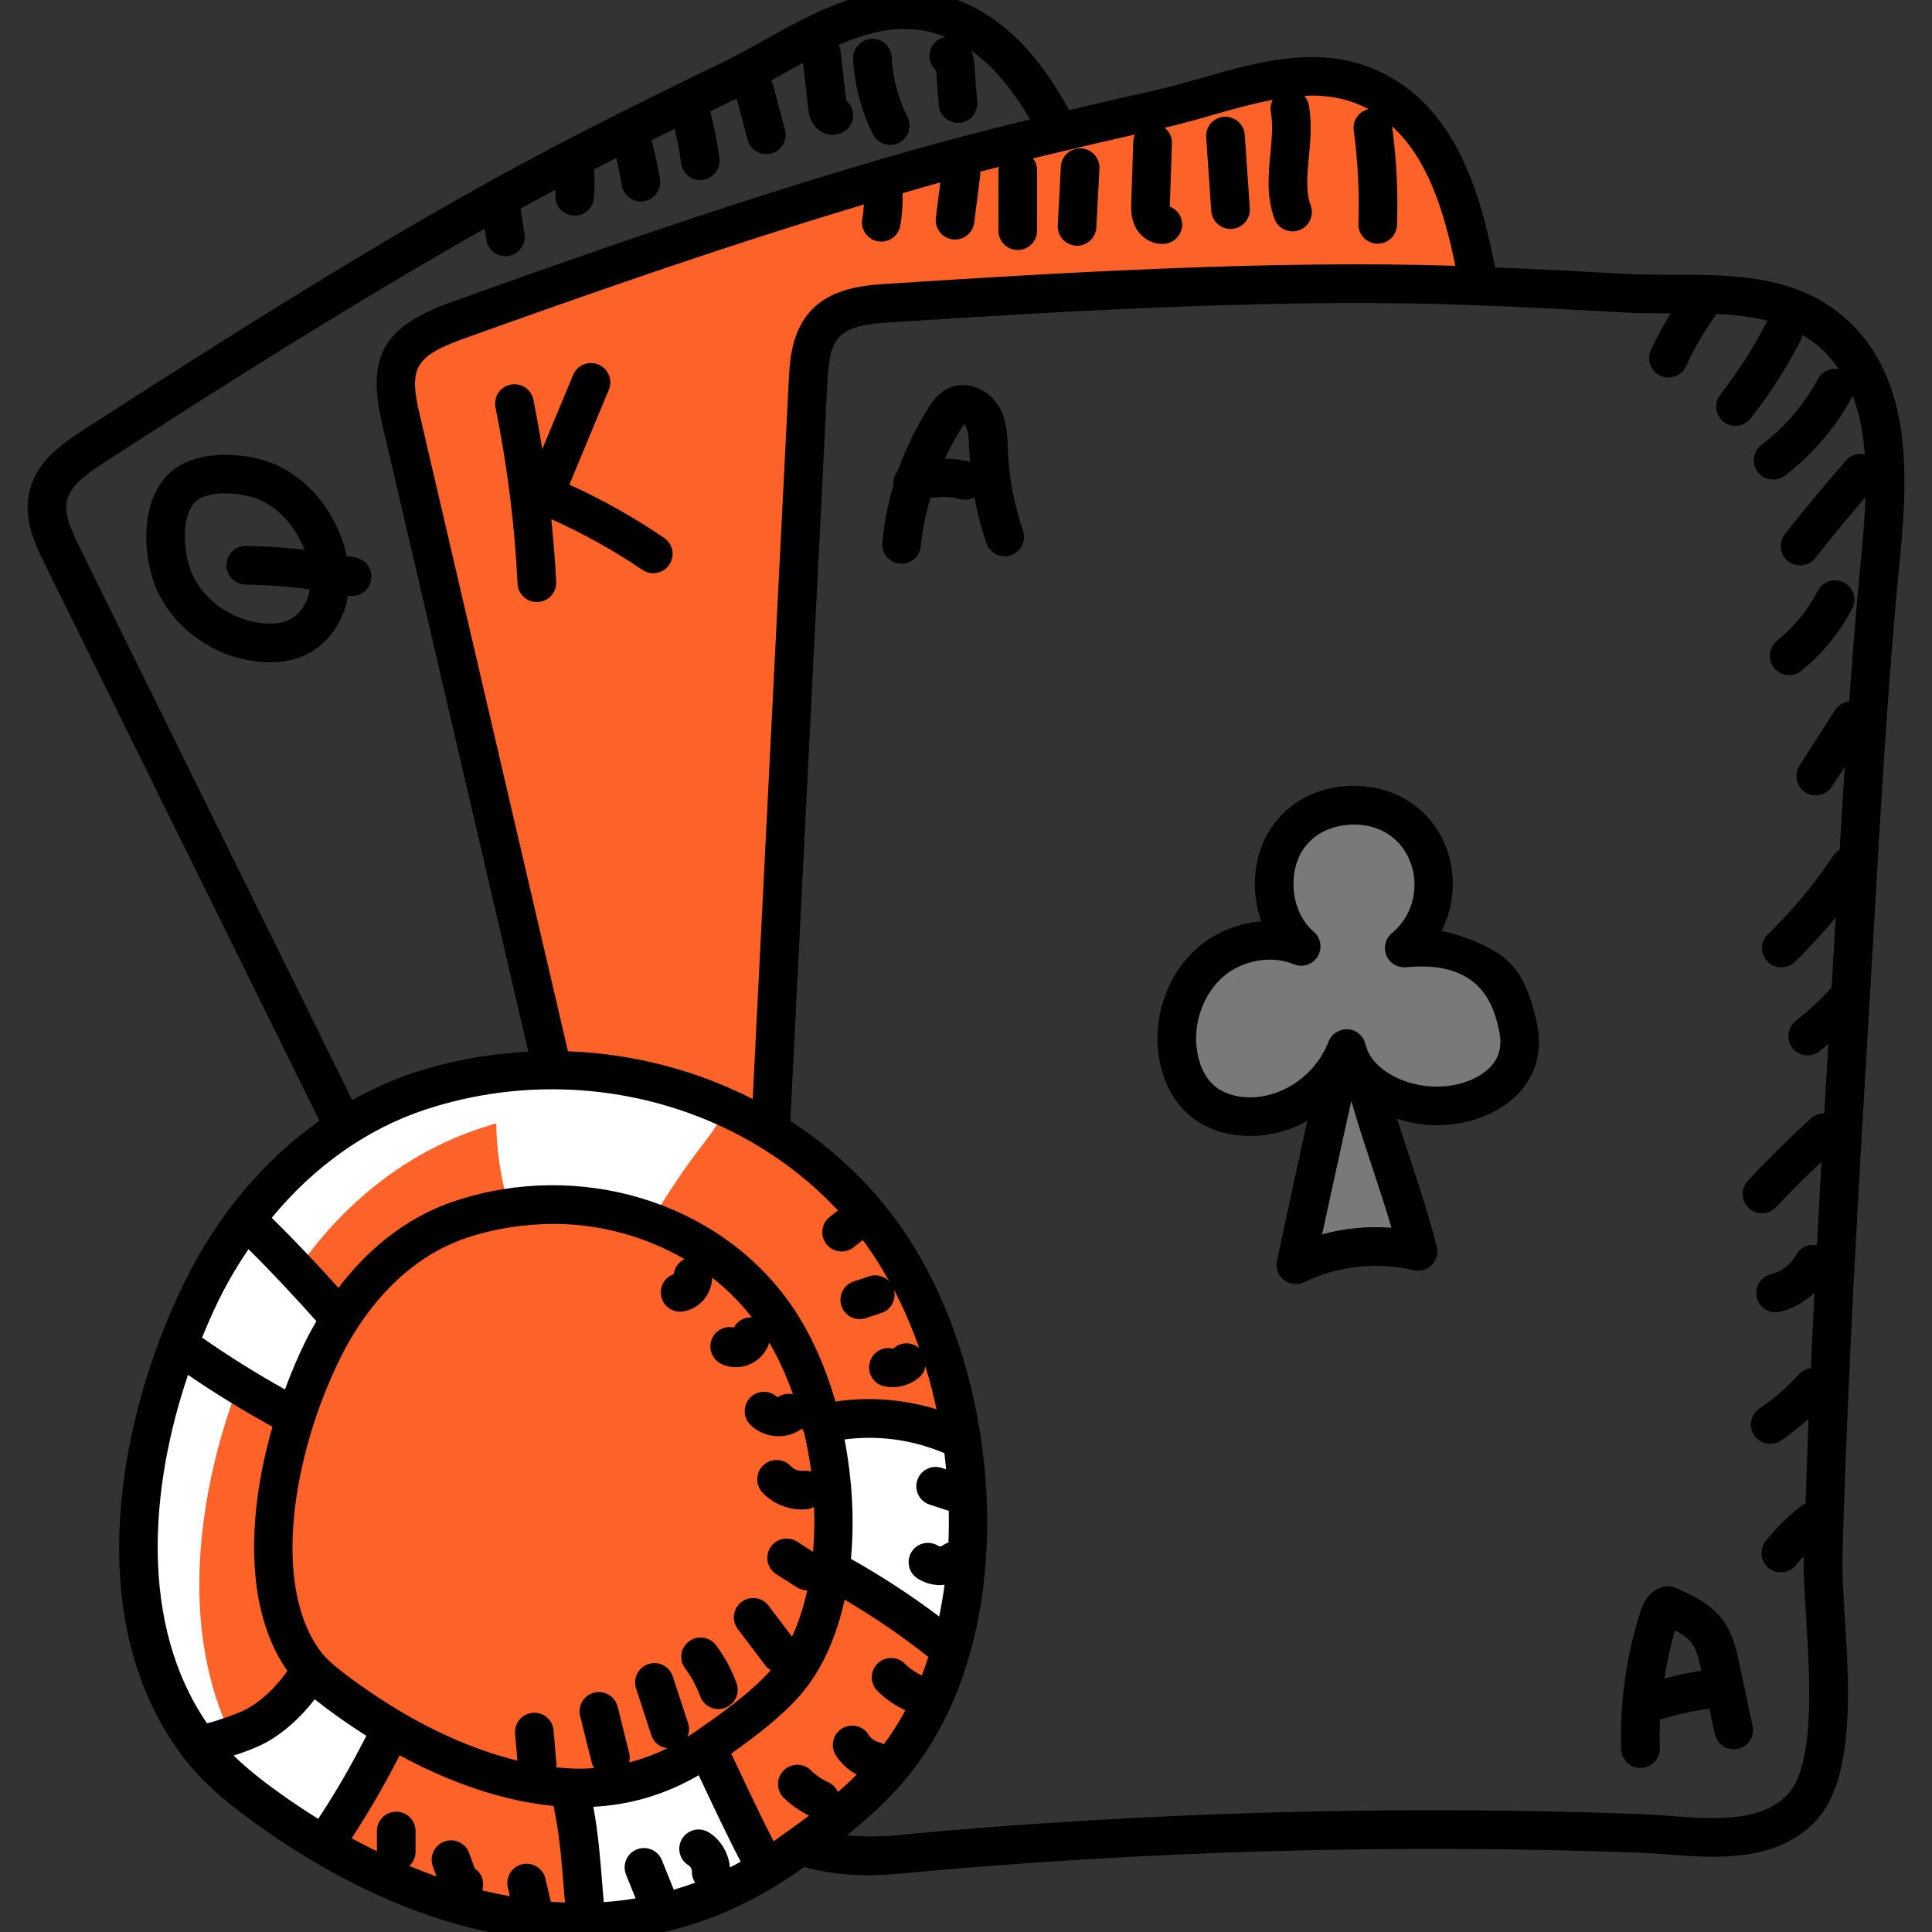 <svg id="Layer_1" enable-background="new 0 0 100 100" height="512" viewBox="0 0 100 100" width="512" xmlns="http://www.w3.org/2000/svg"><rect x="0" y="0" width="100" height="100" fill="#333333" stroke="none"/><g id="Poker"><g><g><g><path d="m73.97 57.289c-1.193-.084-2.446-.537-3.294-1.337-.477-.429-.823-.978-.979-1.623-.095.251-.203.489-.346.728-.848 1.527-2.47 2.625-4.224 2.781-1.038.083-2.136-.143-2.924-.823-.764-.656-1.158-1.647-1.265-2.649-.179-1.659.453-3.413 1.718-4.511 1.265-1.086 3.151-1.456 4.69-.812-1.742-1.492-1.874-4.487-.287-6.122 1.599-1.635 4.594-1.575 6.122.119 1.551 1.718 1.253 4.642-.501 6.086 1.241-.119 2.482.203 3.604.728.418.191.848.417 1.169.764.609.621.931 1.73 1.11 2.554.644 2.876-2.184 4.296-4.594 4.117z" fill="#7a7979"/></g><g><path d="m73.398 64.83c-2.112-.501-4.379-.251-6.324.692.656-3.103 1.527-7.017 2.279-10.465.143-.239.251-.477.346-.728.155.644.501 1.193.979 1.623.8 2.995 2.017 6.062 2.721 8.878z" fill="#7a7979"/></g></g><g><path d="m76.552 14.807c-1.7-.07-3.4-.11-5.1-.12-4.31-.02-8.62.1-12.94.29-4.16.18-8.32.44-12.48.71-1.21.07-2.55.21-3.36 1.11-.71.8-.8 1.96-.85 3.03-1.23 24.45-2.45 48.89-3.68 73.34.27.38.57.72.9 1.01-.58-.21-1.13-.52-1.63-.93-5.55-23.84-11.1-47.67-16.65-71.51-.25-1.05-.48-2.19-.01-3.15.53-1.09 1.78-1.59 2.92-2 7.98-2.86 16-5.65 24.16-7.95 2.32-.65 4.65-1.24 6.99-1.79 1.78-.43 3.57-.83 5.36-1.24 3.58-.81 7.56-2.76 11.14-.83 3.49 1.89 4.52 6.2 5.23 10.03z" fill="#fd6229"/></g><g><path d="m49.336 84.986c-.197.739-.434 1.458-.709 2.148-.68 1.734-1.626 3.321-2.828 4.681-1.527 1.705-3.41 3.085-5.311 4.395-.158.108-.325.217-.483.325-3.015 1.961-6.198 2.868-9.391 2.976-4.257.138-8.544-1.143-12.495-3.252-.01-.01-.029-.01-.039-.02-.246-.138-.503-.276-.749-.414-1.163-.66-2.296-1.389-3.39-2.168-1.301-.926-2.572-1.922-3.548-3.173-.177-.227-.345-.453-.512-.69-4.592-6.681-2.72-16.348.601-23.059 2.286-4.612 6.11-8.573 11.244-10.258 1.399-.463 2.838-.778 4.267-.946 4.021-.483 8.051.158 11.628 1.793 1.311.591 2.552 1.311 3.705 2.168 1.626 1.192 3.084 2.641 4.306 4.326 2.01 2.779 3.439 6.445 4.08 10.327.611 3.617.532 7.42-.374 10.84z" fill="#fff"/></g><g><path d="m49.336 84.986c-.197.739-.434 1.458-.709 2.148-.68 1.734-1.626 3.321-2.828 4.681-1.527 1.705-3.41 3.085-5.311 4.395-.158.108-.325.217-.483.325-3.015 1.961-6.198 2.868-9.391 2.976-4.257.138-8.544-1.143-12.495-3.252-.01-.01-.029-.01-.039-.02-.325-.217-.65-.444-.966-.67-1.301-.926-2.572-1.922-3.548-3.173-.177-.227-.345-.453-.512-.69-4.592-6.681-2.72-16.348.601-23.059 2.286-4.612 6.11-8.573 11.244-10.258 1.399-.463 2.838-.778 4.267-.946 4.02-.483 8.051.158 11.628 1.793.177.079.355.168.532.256 1.626 1.192 3.084 2.641 4.306 4.326 2.01 2.779 3.439 6.445 4.08 10.327.611 3.617.532 7.42-.374 10.84z" fill="#fd6229"/></g><g><path d="m37.619 57.325c-.404.867-1.035 1.636-1.616 2.404-.966 1.291-1.823 2.671-2.68 4.05-1.074-.305-2.138-.611-3.213-.926-.601-.168-1.202-.345-1.813-.394-.512-.039-1.212.138-1.695-.03-.443-.148-.434-.591-.532-1.035-.236-1.074-.374-2.168-.384-3.262-.02-.877.049-1.764.305-2.602 4.021-.483 8.051.158 11.628 1.793z" fill="#fff"/></g><g><path d="m19.359 91.647c-.444 1.271-1.015 2.503-1.705 3.666-.099.168-.207.345-.325.512-1.163-.66-2.296-1.389-3.39-2.168-1.301-.926-2.572-1.922-3.548-3.173-.177-.227-.345-.453-.512-.69.837-.315 1.734-.444 2.552-.867 1.202-.621 2.296-1.468 3.173-2.503.7.315 1.389.66 2.079 1.015.739.394 1.518.867 1.853 1.636.345.808.118 1.744-.177 2.572z" fill="#fff"/></g><g><path d="m14.71 72.896c.313.204.757.4 1.024.138.127-.125.16-.314.192-.49.228-1.243.762-2.43 1.542-3.425.14-.178.296-.383.256-.605-.021-.113-.09-.209-.157-.302-1.328-1.823-2.656-3.645-3.984-5.468-.114-.157-.254-.328-.447-.339-.185-.011-.342.131-.466.269-1.425 1.59-1.722 3.813-2.74 5.634-.226.404-.636.769-.372 1.214.252.425 1.242.821 1.657 1.092 1.165.761 2.331 1.522 3.496 2.282z" fill="#fff"/></g><g><path d="m40.004 96.535c-3.015 1.961-6.198 2.868-9.391 2.976-.039-.542-.207-1.074-.325-1.606-.187-.867-.364-1.744-.512-2.631-.039-.246-.404-2.956-.345-2.956 2.266-.148 4.661-.345 6.523-1.636.158-.108.335-.236.522-.236.335 0 .552.335.709.631.936 1.813 1.882 3.646 2.818 5.459z" fill="#fff"/></g><g><path d="m49.336 84.986c-1.774-1.626-4.129-2.641-6.395-3.577.148-1.271.177-2.562.099-3.853-.039-.67-.118-1.33-.217-2-.069-.424-.434-1.291-.335-1.695.384-1.449 5.666-.069 6.74.177.158.039.325.079.483.108.611 3.617.532 7.42-.374 10.84z" fill="#fff"/></g><g><path d="m78.187 49.877c-.785-.843-2.482-1.473-3.569-1.69 1.65-3.331-.346-7.428-4.444-7.513-3.186-.04-5.356 2.324-5.217 5.351.027.579.141 1.141.333 1.662-1.186.093-2.36.557-3.288 1.354-1.487 1.291-2.275 3.35-2.057 5.372.146 1.363.717 2.536 1.605 3.3.817.706 1.923 1.083 3.159 1.083 1.046 0 2.053-.28 2.957-.775-.514 2.34-1.112 5.063-1.572 7.237-.172.818.673 1.467 1.415 1.106 1.751-.849 3.76-1.067 5.657-.619.341.082.697-.021.942-.27.245-.249.343-.607.259-.945-.527-2.109-1.308-4.265-2.053-6.619.509.157 1.036.278 1.585.317 1.878.134 3.771-.552 4.814-1.76.845-.979 1.131-2.215.828-3.566-.308-1.419-.757-2.413-1.355-3.023zm-9.754 14.013c.391-1.814.879-4.036 1.509-6.908.655 2.271 1.45 4.424 2.083 6.566-1.209-.092-2.427.021-3.593.342zm8.768-8.729c-.634.734-1.908 1.158-3.156 1.072-.001 0-.003 0-.004-.001-1.045-.072-2.046-.471-2.694-1.081-.345-.311-.573-.686-.676-1.114-.103-.426-.471-.735-.909-.764-.428-.011-.842.233-.998.643-.087.229-.17.404-.286.598-.697 1.256-2.046 2.146-3.43 2.269-.88.076-1.678-.141-2.191-.585-.503-.433-.831-1.142-.923-1.998-.146-1.36.395-2.793 1.376-3.645.994-.853 2.495-1.133 3.653-.647.456.188.979.021 1.237-.398.258-.419.173-.964-.201-1.284-.621-.53-1-1.366-1.043-2.291-.089-1.908 1.144-3.245 3.178-3.26 3.185.067 4.035 3.877 1.913 5.622-.339.28-.457.748-.288 1.154.167.406.578.651 1.02.613 3.899-.382 4.543 2.032 4.812 3.269.165.736.038 1.335-.389 1.829z"/><path d="m95.792 16.732c-3.218-3.151-7.899-2.356-11.574-2.553-2.23-.124-4.53-.246-6.831-.336-.765-3.882-1.987-7.995-5.59-9.946-3.172-1.711-6.558-.736-9.544.121-2.56.736-1.594.421-6.913 1.682-1.248-2.272-3.219-5.03-6.485-5.928-4.361-1.192-8.078 1.811-11.349 3.404-10.194 4.939-16.003 7.975-33.167 19.061-1.237.801-2.474 1.71-2.82 3.226-.33 1.425.321 2.754.797 3.727l14.219 28.822c-2.842 2.005-5.235 4.819-6.947 8.276-3.469 7.005-5.545 17.707.017 24.816 1.065 1.362 2.434 2.425 3.754 3.37 5.597 4.004 11.285 6.027 16.585 6.027 3.627 0 7.07-.959 10.18-2.87.022-.011.046-.016.068-.028.024-.014.037-.037.06-.053.27-.169.542-.332.807-.515.185-.128.38-.269.569-.402 1.555.434 3.179.512 4.8.359 12.848-1.209 26.037-1.563 38.423-1.096.463.016.955.053 1.462.091 2.263.168 4.831.361 6.833-1.02.305-.212.579-.444.811-.688 2.729-2.846 1.316-10.324 1.408-13.734.269-9.579.847-19.306 1.409-28.76l.231-3.989c.318-5.549.718-12.561 1.268-18.19.417-4.246.935-9.53-2.478-12.874zm-37.049-9.77c-.049.117-.081.243-.085.376l-.104 3.15c-.01.298-.023.705.154 1.131.279.674.943 1.066 1.58 1 .549-.056.95-.547.894-1.097-.04-.386-.293-.698-.632-.83.001-.088.024-.771.108-3.288.011-.324-.144-.604-.377-.794l.123-.028c.794-.18 1.612-.415 2.402-.643 1.048-.301 2.072-.583 3.073-.772-.093.187-.143.396-.102.617.121.652.052 1.374-.02 2.138-.104 1.103-.212 2.242.205 3.395.147.407.531.66.94.66.693 0 1.176-.69.94-1.34-.507-1.403.259-3.283-.099-5.216-.033-.176-.121-.322-.228-.451.121-.005.244-.025.363-.025 1.021 0 2.009.196 2.957.704-.495.117-.836.58-.766 1.094.216 1.599.298 3.226.241 4.835-.02.568.435 1.035 1 1.035.536 0 .98-.425.999-.965.059-1.7-.027-3.419-.253-5.108 1.851 1.685 2.692 4.391 3.273 7.219-9.251-.301-20.117.327-29.356.928-1.404.081-2.99.267-4.05 1.444-.981 1.106-1.053 2.635-1.101 3.644l-1.862 37.113c-2.932-1.502-6.206-2.351-9.563-2.473l-7.663-32.911c-.578-2.429-.306-3.049 2.274-3.977 6.235-2.235 13.37-4.75 20.709-6.944-.017.247-.042.495-.087.739-.113.611.354 1.183.984 1.183.473 0 .893-.336.982-.817.103-.557.132-1.123.122-1.688.461-.133.92-.271 1.382-.401.188-.053.382-.104.572-.157l-.232 1.83c-.075.594.385 1.126.994 1.126.496 0 .926-.369.991-.874l.317-2.504c.006-.045-.009-.086-.01-.13.323-.084.647-.169.976-.253-.008.05-.03.095-.03.148v3.155c0 .553.448 1 1 1s1-.447 1-1v-3.155c0-.224-.087-.419-.211-.586.957-.233 1.293-.311 1.581-.38.002-0.0.004-.001.006-.001 1.225-.296 2.455-.576 3.686-.856zm-54.632 21.345c-.445-.909-.8-1.717-.644-2.397.181-.787 1.029-1.393 1.958-1.993 5.871-3.793 12.643-8.11 19.657-12.078l.093.581c.079.492.503.842.986.842.621 0 1.085-.555.988-1.158l-.209-1.308c.703-.39.994-.54 1.815-.978-.005.085.001.171-.007.256-.049.55.356 1.036.906 1.086.54.052 1.036-.35 1.086-.906.045-.494.038-.989.006-1.484.385-.199.77-.397 1.157-.594.109.469.204.943.283 1.417.092.556.622.916 1.15.823.545-.09.913-.604.823-1.149-.112-.676-.263-1.346-.431-2.009.396-.197.792-.395 1.191-.591.141.588.261 1.182.335 1.777.066.531.545.935 1.116.868.548-.068.937-.568.868-1.116-.102-.816-.268-1.631-.48-2.43.457-.223.913-.445 1.373-.668l.568 2.139c.139.526.68.852 1.223.71.534-.142.852-.689.71-1.224l-.629-2.371c-.018-.069-.06-.123-.091-.184 1.056-.584 1.082-.605 1.654-.916l.28 2.468c.043.382.251.878.705 1.123.328.178.716.187 1.059.015.494-.248.692-.85.444-1.343-.064-.127-.152-.235-.255-.32l-.289-2.547c-.013-.115-.055-.218-.103-.317 1.613-.71 3.223-1.09 4.919-.628.208.057.41.129.609.207-.083.018-.166.043-.247.08-.501.232-.719.827-.486 1.328.061.13.146.241.247.33l.138 1.789c.042.54.511.962 1.075.92.551-.043.962-.524.919-1.074l-.162-2.088c-.014-.178-.066-.382-.158-.576 1.098.762 2.092 1.921 3.053 3.561-1.782.433-3.975.998-5.755 1.496-8.58 2.419-17.004 5.383-24.227 7.972-3.476 1.248-4.385 2.798-3.546 6.317l7.56 32.469c-1.988.105-3.983.453-5.932 1.092-1.105.363-2.163.849-3.181 1.416zm17.93 29.118c7.684-2.522 16.122-.353 21.331 5.227l-.432.341c-.433.344-.506.973-.163 1.405.341.431.97.507 1.405.163l.47-.373c.056.074.116.145.171.22.435.599.829 1.244 1.201 1.91-.259-.267-.652-.385-1.03-.259l-.809.27c-.524.174-.807.74-.632 1.265.14.419.53.684.949.684.104 0 .211-.017.316-.052l.809-.27c.506-.168.779-.703.639-1.212.506.961.943 1.981 1.317 3.039-.371-.322-.925-.344-1.305-.011-.021.021-.063.033-.098.026-.541-.114-1.068.244-1.176.785-.107.542.244 1.068.786 1.176.135.027.271.04.408.04.51 0 1.012-.184 1.399-.523.169-.149.26-.346.302-.551.225.726.414 1.468.578 2.219-1.69-.517-3.485-.662-5.235-.4-.564-1.949-1.385-3.755-2.445-5.215-3.747-5.168-10.839-7.277-17.207-5.179-2.771.909-4.738 2.753-6.071 4.511-1.016-1.129-2.204-2.402-3.454-3.626 2.186-2.654 4.909-4.603 7.974-5.61zm25.674 29.296c-.331-.153-.63-.358-.887-.614-.391-.388-1.024-.386-1.414.005-.389.393-.387 1.025.005 1.415.419.417.907.75 1.444.999-.339.622-.707 1.212-1.116 1.756-.078-.04-.153-.084-.243-.103-.217-.044-.424-.189-.539-.38-.287-.471-.902-.622-1.374-.337-.473.286-.624.901-.337 1.374.265.436.65.778 1.093 1.015-.316.312-.637.616-.973.907-.098-.213-.261-.398-.491-.501-.339-.152-.644-.362-.908-.624-.391-.388-1.024-.385-1.414.005-.389.393-.387 1.025.005 1.415.383.38.827.68 1.308.921-.62.469-1.238.916-1.832 1.328-.705-1.354-1.542-3.163-2.195-4.535 1.252-.889 2.551-1.881 3.496-2.94 1.25-1.398 1.977-3.21 2.375-5.028 1.511.887 2.962 1.88 4.335 2.962-.106.324-.214.647-.337.959zm-11.028 8.123c-.47-.291-1.086-.146-1.377.322-.292.47-.147 1.086.322 1.377.109.068.188.216.182.344-.009.21.062.397.165.562-.368.136-.737.255-1.104.362l-.616-1.53c-.206-.512-.787-.761-1.301-.555-.512.206-.761.788-.555 1.301l.496 1.233c-.552.091-1.103.157-1.649.193-.027-.318-.054-.64-.079-.95-.105-1.343-.209-2.63-.46-3.982 1.95-.107 3.75-.644 5.452-1.635.656 1.383 1.483 3.156 2.176 4.475-.185.103-.371.202-.556.296-.07-.733-.466-1.424-1.096-1.815zm-8.176 3.59-.278-1.192c-.125-.537-.659-.873-1.2-.749-.538.125-.873.662-.748 1.2l.106.458c-.48-.088-.956-.189-1.422-.306.064-.268.045-.568-.081-.793-.076-.137-.187-.254-.318-.343l-.285-.791c-.188-.521-.762-.792-1.28-.602-.52.187-.789.76-.602 1.279l.191.531c-.482-.172-.951-.355-1.408-.546.196-.183.323-.438.323-.728v-1.078c0-.553-.448-1-1-1s-1 .447-1 1v1.049c-.454-.222-.892-.447-1.311-.675.91-1.379 1.735-2.822 2.488-4.293 2.736 1.484 5.46 2.379 7.967 2.618.294 1.404.412 2.763.523 4.186.021.266.045.544.068.816-.246-.01-.491-.023-.735-.042zm-11.84-12.855c-2.664-3.406-1.536-10.279.955-15.31.896-1.809 2.942-5.022 6.589-6.219 1.451-.478 2.969-.696 4.501-.703 2.428.019 4.739.678 6.715 1.825-.301.147-.518.435-.558.777-.45.157-.736.619-.656 1.105.08.49.504.839.986.839.053 0 .108-.004.162-.013.853-.14 1.483-.895 1.496-1.749.769.601 1.459 1.289 2.058 2.056-.392-.015-.757.183-.933.529-.436-.102-.896.105-1.108.518-.253.491-.06 1.095.432 1.348.238.122.505.184.776.184.264 0 .531-.059.779-.175.469-.22.812-.628.951-1.099.479.818.891 1.718 1.227 2.673-.273-.053-.566-.008-.8.16-.395-.386-1.029-.379-1.414.018-.386.396-.378 1.028.018 1.414.394.384.92.581 1.449.581.421 0 .843-.125 1.199-.38.012-.008.016-.022.028-.03 0.0.003-0.0.005 0.0.008.019.079.062.142.098.211.156.667.28 1.347.368 2.031-.134-.045-.277-.068-.429-.052-.218.028-.475-.068-.627-.235-.374-.404-1.007-.432-1.413-.058s-.433 1.007-.059 1.413c.515.559 1.273.884 2.032.884.097 0 .193-.005.29-.016.128-.014.245-.057.353-.113.029.784.016 1.562-.051 2.32l-.831-.529c-.466-.295-1.083-.16-1.381.307-.296.466-.159 1.084.307 1.381l1.073.683c.165.104.349.155.531.156-.145.659-.333 1.291-.566 1.881-.071.178-.148.345-.226.512l-1.21-1.6c-.332-.441-.959-.53-1.4-.195-.441.333-.528.96-.195 1.4l1.448 1.915c.071.093.166.151.258.212-.014.016-.027.035-.041.051-.993 1.112-2.535 2.216-3.902 3.163-.122.084-.246.158-.369.237.089-.213.115-.454.038-.692l-.796-2.43c-.171-.525-.735-.814-1.261-.64-.525.172-.811.736-.64 1.261l.796 2.432c.123.375.45.617.817.667-.641.317-1.301.555-1.977.728.037-.152.05-.311.01-.473l-.599-2.41c-.134-.536-.678-.86-1.212-.729-.536.134-.862.676-.729 1.212l.6 2.412c.026.105.071.199.125.286-.737.052-1.249.031-1.968-.04.004-.055.023-.106.018-.162l-.15-1.751c-.047-.55-.534-.966-1.082-.91-.55.047-.958.531-.91 1.082l.119 1.39c-2.617-.632-5.436-1.973-8.202-3.952-.446-.319-1.491-1.066-1.907-1.598zm32.298-9.527-.233-.076c-.527-.17-1.089.117-1.259.644-.17.525.118 1.089.643 1.259l.987.321c.011.552.006 1.101-.017 1.647-.115.036-.228.088-.328.168-.039.032-.139.034-.181.009-.459-.305-1.082-.179-1.385.282-.305.461-.178 1.081.283 1.386.356.235.771.353 1.185.353.076 0 .152-.011.227-.019-.074.556-.167 1.105-.28 1.644-1.451-1.095-2.98-2.092-4.567-2.983.187-2.001.065-4.131-.331-6.182 1.749-.23 3.544.015 5.169.713.036.278.06.557.088.836zm-36.108-11.396c1.287 1.273 2.502 2.592 3.515 3.726-.207.357-.393.698-.542.999-.396.799-.758 1.653-1.086 2.535-1.509-.844-2.865-1.691-4.29-2.682.811-1.98 1.434-3.135 2.403-4.579zm-3.13 6.507c1.432.977 2.816 1.827 4.374 2.685-1.305 4.504-1.467 9.45.772 12.64-.602.864-1.451 1.654-2.216 2.023-.463.225-.971.39-1.525.569-.146.048-.289.088-.423.118-3.513-5.133-2.956-12.202-.982-18.035zm2.361 19.706c.477-.157.962-.325 1.441-.557.977-.472 1.982-1.344 2.756-2.359.641.516 1.591 1.206 2.674 1.89-.751 1.475-1.577 2.922-2.492 4.3-.747-.463-1.402-.907-1.947-1.297-.836-.598-1.683-1.248-2.431-1.978zm80.417 2.028c-1.698 1.787-5.082 1.082-7.589 1.001-12.315-.465-25.583-.131-38.681 1.103-.698.065-1.538.079-2.409-.001.948-.759 1.879-1.593 2.71-2.523 1.25-1.397 2.265-3.069 3.018-4.971 2.919-7.364 1.58-17.798-3.116-24.271-1.517-2.091-3.409-3.833-5.535-5.215l1.914-38.147c.045-.967.125-1.879.595-2.407.548-.609 1.622-.72 2.681-.781 9.596-.624 20.846-1.274 30.414-.879 0 0 0-0.0.001-0.0.688.031 1.454.03 7.596.369.776.043 1.584.04 2.371.041-.379.618-.731 1.252-1.031 1.911-.229.503-.007 1.096.496 1.324.493.226 1.092.013 1.324-.496.433-.952.972-1.859 1.587-2.706.926.041 1.813.145 2.647.359-.021.032-.053.054-.071.089-.676 1.312-1.48 2.566-2.391 3.727-.341.435-.265 1.063.17 1.404.431.339 1.061.267 1.404-.17.987-1.26 1.86-2.621 2.594-4.045.046-.089.061-.183.079-.277.388.23.763.49 1.105.825.302.296.559.617.787.956-.423-.087-.866.092-1.08.491-.713 1.328-1.725 2.511-2.927 3.419-.441.333-.528.961-.194 1.401.331.438.957.528 1.4.194 1.43-1.082 2.634-2.488 3.482-4.069.015-.028.014-.058.026-.087.366.939.554 1.973.635 3.052-.343-.073-.711.021-.959.303-1.093 1.245-2.162 2.533-3.176 3.827-.341.436-.265 1.063.17 1.404.434.341 1.063.264 1.404-.17.833-1.062 1.707-2.115 2.597-3.148-.041 1.23-.162 2.476-.279 3.675-.215 2.176-.408 4.722-.564 6.9-.287.034-.558.177-.726.439l-1.849 2.883c-.298.465-.163 1.084.302 1.382.463.297 1.083.164 1.382-.302l.66-1.029c-.093 1.441-.181 2.878-.265 4.309-.127.075-.244.171-.331.302-.972 1.47-2.109 2.835-3.378 4.059-.398.383-.41 1.016-.026 1.414.382.395 1.015.411 1.414.025.753-.725 1.458-1.5 2.118-2.311-.003.045-.208 3.591-.211 3.636-.572.62-1.193 1.202-1.856 1.724-.434.342-.508.971-.166 1.404.343.434.97.508 1.404.166.154-.121.297-.257.447-.384-.071 1.198-.142 2.396-.212 3.602-.247-.004-.496.078-.693.259-1.125 1.032-2.222 2.117-3.26 3.227-.377.403-.356 1.036.046 1.414.408.379 1.038.354 1.414-.047.754-.805 1.546-1.59 2.352-2.357-.082 1.439-.16 2.882-.237 4.328-.42-.081-.86.099-1.072.496-.261.49-.76.875-1.301 1.004-.538.127-.87.666-.743 1.203.128.54.67.87 1.204.742.67-.158 1.279-.515 1.784-.983-.066 1.301-.125 2.604-.184 3.908-.227.029-.448.123-.614.305-.613.672-1.304 1.271-2.053 1.781-.457.311-.574.933-.264 1.389.31.455.93.576 1.39.264.5-.34.969-.722 1.42-1.126-.061 1.468-.106 2.932-.155 4.396-.075.033-.153.057-.22.11-.686.533-1.306 1.146-1.844 1.82-.344.432-.273 1.061.159 1.405.434.345 1.062.271 1.405-.159.126-.158.269-.302.406-.451-.019.878.049 1.999.122 3.187.2 3.226.473 7.644-.976 9.153z"/><path d="m52.163 23.222-.005-.136c-.021-.582-.047-1.308-.412-1.974-.546-.999-1.823-1.517-2.812-.939-.42.245-.667.622-.799.824-.686 1.048-1.239 2.178-1.653 3.356-.179.205-.263.47-.237.747-.287.974-.484 1.975-.576 2.988-.052.582.405 1.09.997 1.09.512 0 .948-.391.995-.91.076-.843.256-1.67.488-2.483.508-.096 1.037-.082 1.536.051.265.069.531.025.75-.099.149.804.356 1.598.62 2.376.178.522.747.806 1.269.626.523-.178.803-.745.626-1.269-.466-1.373-.731-2.803-.788-4.249zm-1.961.681c-.423-.112-.86-.156-1.297-.165.266-.567.562-1.121.905-1.646.033-.051.062-.093.083-.124.036.025.075.062.098.104.138.252.152.657.168 1.086l.005.142c.008.203.031.405.046.607-.003-.001-.006-.004-.009-.005z"/><path d="m90.022 86.08c-.141-.662-.316-1.487-.827-2.193-.667-.92-1.715-1.37-2.48-1.699-.219-.093-.463-.108-.69-.036-.793.244-1.043 1.03-1.126 1.29-.73 2.299-1.063 4.687-.988 7.098.017.541.461.969.999.969.572 0 1.017-.473 1-1.031-.015-.496-.01-.991.013-1.484.04-.007.079-.006.118-.018.792-.246 1.61-.429 2.435-.541 0 0 .001-0.0.002-.001l.281 1.319c.115.541.645.88 1.186.771.541-.115.885-.646.77-1.187zm-3.321-1.696c.376.195.677.405.874.677.26.358.376.895.487 1.417-.645.094-1.283.234-1.913.402.133-.841.308-1.675.552-2.495z"/><path d="m29.47 25.087 2.042-4.913c.212-.51-.03-1.096-.54-1.308-.51-.209-1.095.029-1.307.54l-1.597 3.844c-.137-.858-.289-1.713-.461-2.561-.11-.541-.635-.891-1.179-.78-.542.109-.891.638-.781 1.179.609 2.996.994 6.066 1.142 9.124.026.535.468.951.998.951.574 0 1.027-.48 1-1.049-.052-1.082-.144-2.164-.253-3.245 1.642.739 3.228 1.615 4.717 2.627.172.117.368.173.562.173.32 0 .634-.153.828-.438.311-.457.192-1.079-.264-1.39-1.55-1.054-3.196-1.979-4.904-2.755z"/><path d="m18.422 28.864c-.159-.032-.319-.055-.479-.085-.066-.31-.151-.622-.266-.935-.603-1.641-1.775-2.992-3.217-3.706-1.413-.701-4.151-.992-5.613.285-1.698 1.482-1.469 4.596-.651 6.272.981 2.011 3.09 3.411 5.374 3.569.137.009.271.014.402.014.667 0 1.266-.119 1.783-.354 1.082-.489 1.904-1.533 2.199-2.792.024-.102.029-.209.047-.313.009.002.019.003.028.005.066.014.133.02.198.02.467 0 .884-.328.979-.804.108-.541-.242-1.068-.784-1.177zm-2.416 1.812c-.152.648-.564 1.195-1.077 1.428-.317.143-.729.201-1.224.165-1.558-.107-3.05-1.092-3.712-2.45-.516-1.057-.671-3.155.169-3.89.653-.57 2.45-.475 3.409.001.963.477 1.753 1.396 2.189 2.522-1.006-.113-2.018-.181-3.027-.196-.005 0-.01 0-.015 0-.545 0-.991.438-1.0.985-.008.552.433 1.007.985 1.015 1.109.016 2.219.104 3.323.247-.01.058-.008.115-.022.173z"/><path d="m36.244 87.805c.148.405.531.656.939.656.696 0 1.177-.694.939-1.344-.256-.7-.612-1.358-1.058-1.957-.33-.442-.956-.535-1.399-.205-.443.329-.535.956-.205 1.398.331.444.594.933.784 1.451z"/><path d="m93.232 34.724c1.088-.874 2-1.991 2.639-3.23.253-.491.06-1.095-.432-1.347-.49-.254-1.094-.06-1.347.431-.511.993-1.241 1.888-2.112 2.586-.431.347-.5.976-.154 1.406.347.432.975.498 1.406.154z"/><path d="m54.75 11.665c-.029.552.394 1.022.946 1.052.546.03 1.022-.391 1.051-.946l.16-3.038c.029-.552-.395-1.022-.946-1.052-.556-.029-1.022.396-1.051.946z"/><path d="m63.692 11.851c.587 0 1.038-.496.999-1.069l-.264-3.812c-.038-.551-.523-.952-1.067-.929-.551.039-.966.517-.928 1.067l.264 3.812c.037.527.476.931.997.931z"/><path d="m46.526 7.395c.493-.249.692-.85.443-1.344-.48-.953-.762-2.022-.813-3.091-.027-.553-.506-.984-1.047-.951-.552.027-.977.496-.951 1.047.065 1.347.419 2.693 1.025 3.896.25.496.853.689 1.343.443z"/></g></g></g></svg>